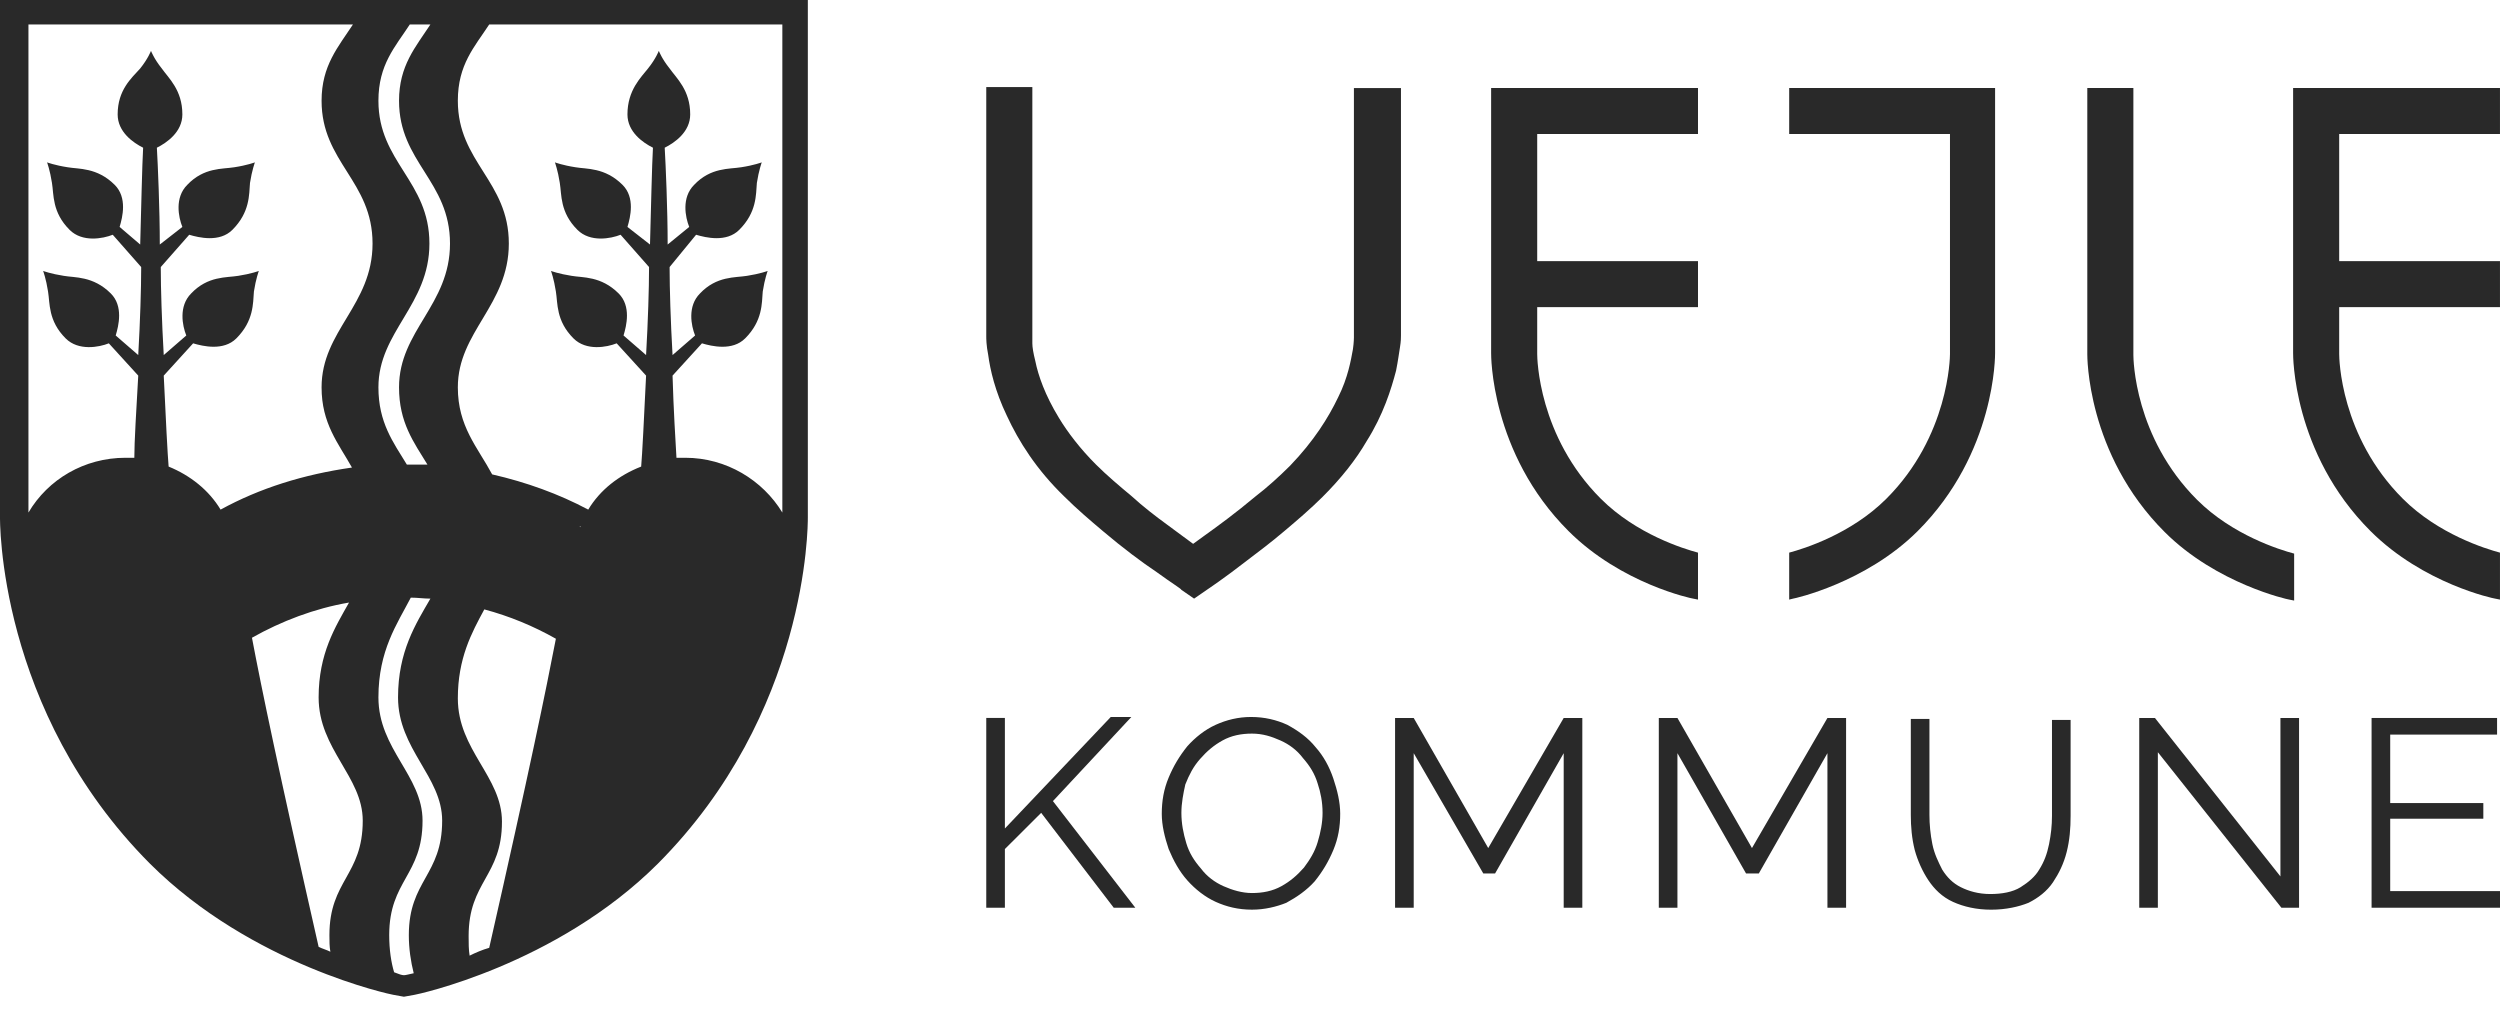 <svg width="111" height="45" viewBox="0 0 111 45" fill="none" xmlns="http://www.w3.org/2000/svg"> <path d="M43.79 40.302V31.877H44.617V36.785L49.318 31.834H50.232L46.75 35.569L50.407 40.302H49.449L46.228 36.09L44.617 37.697V40.302H43.79Z" fill="#292929"></path> <path d="M55.588 40.389C54.978 40.389 54.456 40.259 53.977 40.042C53.498 39.825 53.063 39.477 52.715 39.086C52.367 38.696 52.105 38.218 51.888 37.697C51.714 37.175 51.583 36.654 51.583 36.133C51.583 35.569 51.67 35.047 51.888 34.526C52.105 34.005 52.367 33.571 52.715 33.136C53.063 32.746 53.498 32.398 53.977 32.181C54.456 31.964 54.978 31.834 55.544 31.834C56.154 31.834 56.676 31.964 57.155 32.181C57.634 32.442 58.069 32.746 58.417 33.18C58.765 33.571 59.026 34.048 59.201 34.57C59.375 35.091 59.505 35.612 59.505 36.133C59.505 36.698 59.418 37.219 59.201 37.74C58.983 38.261 58.722 38.696 58.374 39.13C58.025 39.521 57.59 39.825 57.111 40.085C56.676 40.259 56.154 40.389 55.588 40.389ZM52.454 36.09C52.454 36.567 52.541 37.002 52.671 37.436C52.802 37.87 53.02 38.218 53.324 38.565C53.585 38.913 53.934 39.173 54.325 39.347C54.717 39.521 55.152 39.651 55.588 39.651C56.066 39.651 56.502 39.564 56.894 39.347C57.285 39.13 57.59 38.869 57.895 38.522C58.156 38.174 58.374 37.827 58.504 37.393C58.635 36.958 58.722 36.524 58.722 36.09C58.722 35.612 58.635 35.178 58.504 34.787C58.374 34.352 58.156 34.005 57.851 33.658C57.59 33.31 57.242 33.05 56.85 32.876C56.458 32.702 56.066 32.572 55.588 32.572C55.109 32.572 54.674 32.659 54.282 32.876C53.89 33.093 53.585 33.354 53.281 33.701C52.976 34.048 52.802 34.396 52.628 34.83C52.541 35.221 52.454 35.655 52.454 36.09Z" fill="#292929"></path> <path d="M69.428 40.303V33.441L66.381 38.783H65.859L62.769 33.441V40.303H61.941V31.878H62.769L66.077 37.654L69.428 31.878H70.255V40.303H69.428Z" fill="#292929"></path> <path d="M81.138 40.303V33.441L78.091 38.783H77.525L74.478 33.441V40.303H73.651V31.878H74.478L77.787 37.654L81.138 31.878H81.966V40.303H81.138Z" fill="#292929"></path> <path d="M88.409 40.39C87.756 40.39 87.19 40.26 86.712 40.043C86.233 39.826 85.885 39.478 85.623 39.087C85.362 38.696 85.145 38.219 85.014 37.741C84.883 37.22 84.84 36.699 84.84 36.178V31.921H85.667V36.178C85.667 36.612 85.71 37.046 85.797 37.48C85.885 37.915 86.059 38.262 86.233 38.609C86.45 38.957 86.712 39.218 87.06 39.391C87.408 39.565 87.843 39.695 88.366 39.695C88.888 39.695 89.367 39.608 89.715 39.391C90.063 39.174 90.368 38.913 90.542 38.609C90.76 38.262 90.89 37.915 90.978 37.48C91.064 37.046 91.108 36.655 91.108 36.221V31.965H91.935V36.221C91.935 36.785 91.892 37.307 91.761 37.828C91.63 38.349 91.413 38.783 91.152 39.174C90.89 39.565 90.499 39.869 90.063 40.086C89.628 40.26 89.062 40.39 88.409 40.39Z" fill="#292929"></path> <path d="M95.809 33.398V40.303H94.982V31.878H95.679L101.251 38.913V31.878H102.078V40.303H101.294L95.809 33.398Z" fill="#292929"></path> <path d="M111 39.565V40.303H105.298V31.878H110.87V32.616H106.125V35.656H110.26V36.351H106.125V39.565H111Z" fill="#292929"></path> <path d="M110.999 3.908H101.814V11.595V13.636V15.677C101.814 15.721 101.771 20.107 105.253 23.582C107.604 25.927 110.738 26.578 110.782 26.578L110.999 26.622V24.537C110.346 24.363 108.257 23.712 106.69 22.148C103.904 19.369 103.86 15.895 103.86 15.721V13.636H110.999V11.595H103.86V5.949H110.999V3.908Z" fill="#292929"></path> <path d="M94.722 3.908H92.676V15.721C92.676 15.764 92.632 20.151 96.115 23.625C98.422 25.927 101.599 26.622 101.643 26.622L101.86 26.665V24.58C101.208 24.407 99.118 23.755 97.551 22.192C94.765 19.412 94.722 15.938 94.722 15.764V3.908Z" fill="#292929"></path> <path d="M88.625 3.908H79.44V5.949H86.579V15.721C86.579 15.851 86.536 19.369 83.75 22.148C82.183 23.712 80.093 24.363 79.44 24.537V26.622L79.615 26.578C79.658 26.578 82.836 25.883 85.143 23.582C88.625 20.107 88.582 15.721 88.582 15.677V3.908H88.625Z" fill="#292929"></path> <path d="M75.391 3.908H66.206V11.595V13.636V15.677C66.206 15.721 66.162 20.107 69.645 23.582C71.996 25.927 75.13 26.578 75.173 26.578L75.391 26.622V24.537C74.738 24.363 72.648 23.712 71.081 22.148C68.296 19.369 68.252 15.895 68.252 15.721V13.636H75.391V11.595H68.252V5.949H75.391V3.908Z" fill="#292929"></path> <path d="M62.159 3.909H60.114V14.983C60.114 14.983 60.114 15.201 60.07 15.505C59.983 15.982 59.852 16.764 59.417 17.633C58.982 18.545 58.329 19.587 57.284 20.673C56.805 21.15 56.283 21.628 55.717 22.062C54.89 22.757 54.063 23.365 53.453 23.8C53.279 23.93 53.149 24.017 52.975 24.147C52.67 23.93 52.278 23.626 51.799 23.279C51.321 22.931 50.755 22.497 50.232 22.019C49.71 21.585 49.144 21.107 48.665 20.629C47.969 19.934 47.403 19.196 47.011 18.545C46.402 17.546 46.097 16.677 45.967 16.026C45.879 15.678 45.836 15.418 45.836 15.244C45.836 15.07 45.836 14.94 45.836 14.94C45.836 14.94 45.836 4.126 45.836 3.865H43.79C43.79 4.126 43.79 14.94 43.79 14.94C43.79 15.027 43.79 15.331 43.877 15.765C43.964 16.417 44.182 17.372 44.704 18.458C45.227 19.587 46.01 20.846 47.272 22.062C47.795 22.584 48.404 23.105 48.97 23.582C49.841 24.321 50.711 24.972 51.364 25.407C52.017 25.884 52.452 26.145 52.452 26.188L53.018 26.579L53.584 26.188C53.584 26.188 54.368 25.667 55.369 24.885C55.891 24.494 56.457 24.06 57.023 23.582C57.589 23.105 58.198 22.584 58.721 22.062C59.548 21.237 60.201 20.412 60.679 19.587C61.419 18.414 61.768 17.285 61.985 16.46C62.072 16.026 62.116 15.678 62.159 15.418C62.203 15.157 62.203 14.983 62.203 14.897V3.909H62.159Z" fill="#292929"></path> <path d="M35.868 22.974V0H0V22.931C0 23.018 -0.13 31.53 6.66 38.348C11.187 42.865 17.412 44.168 17.455 44.168L17.934 44.255L18.413 44.168C18.457 44.168 24.681 42.865 29.208 38.348C35.868 31.66 35.868 23.365 35.868 22.974ZM34.736 22.757C33.866 21.324 32.255 20.325 30.427 20.325C30.297 20.325 30.166 20.325 30.035 20.325C29.992 19.587 29.905 18.197 29.861 16.677L31.167 15.244C31.602 15.374 32.517 15.591 33.082 15.027C33.866 14.245 33.822 13.463 33.866 12.942C33.953 12.377 34.084 12.03 34.084 12.03C34.084 12.03 33.735 12.16 33.169 12.247C32.647 12.334 31.82 12.247 31.08 13.029C30.514 13.594 30.688 14.462 30.862 14.896L29.861 15.765C29.774 14.245 29.731 12.768 29.731 11.943C29.731 11.9 29.731 11.856 29.731 11.856L30.906 10.423C31.341 10.553 32.255 10.771 32.821 10.206C33.605 9.424 33.561 8.642 33.605 8.121C33.692 7.557 33.822 7.209 33.822 7.209C33.822 7.209 33.474 7.34 32.908 7.426C32.386 7.513 31.559 7.426 30.819 8.208C30.253 8.773 30.427 9.641 30.601 10.076L29.644 10.857C29.644 9.294 29.556 7.296 29.513 6.558C29.948 6.341 30.645 5.863 30.645 5.081C30.645 3.996 30.035 3.474 29.731 3.04C29.382 2.606 29.252 2.258 29.252 2.258C29.252 2.258 29.121 2.606 28.773 3.04C28.468 3.431 27.859 3.996 27.859 5.081C27.859 5.863 28.555 6.341 28.991 6.558C28.947 7.296 28.904 9.294 28.86 10.857L27.859 10.076C27.989 9.641 28.207 8.773 27.641 8.208C26.858 7.426 26.031 7.513 25.552 7.426C24.986 7.34 24.638 7.209 24.638 7.209C24.638 7.209 24.768 7.557 24.855 8.121C24.942 8.642 24.855 9.424 25.639 10.206C26.205 10.771 27.119 10.597 27.554 10.423L28.817 11.856C28.817 11.9 28.817 11.943 28.817 11.943C28.817 12.768 28.773 14.245 28.686 15.765L27.685 14.896C27.815 14.462 28.033 13.594 27.467 13.029C26.684 12.247 25.857 12.334 25.378 12.247C24.812 12.16 24.464 12.03 24.464 12.03C24.464 12.03 24.594 12.377 24.681 12.942C24.768 13.463 24.681 14.245 25.465 15.027C26.031 15.591 26.945 15.418 27.38 15.244L28.686 16.677C28.599 18.501 28.512 20.238 28.468 20.716C27.467 21.107 26.64 21.758 26.118 22.627C24.812 21.932 23.375 21.411 21.852 21.063C21.199 19.847 20.328 18.935 20.328 17.198C20.328 14.723 22.592 13.55 22.592 10.814C22.592 8.034 20.328 7.209 20.328 4.473C20.328 2.866 21.068 2.085 21.721 1.086H34.736C34.736 1.563 34.736 19.847 34.736 22.757ZM25.857 23.105C25.857 23.105 25.813 23.105 25.857 23.105C25.813 23.105 25.857 23.105 25.857 23.105ZM25.77 23.365V23.409C25.726 23.365 25.726 23.365 25.77 23.365ZM18.065 20.629C17.455 19.63 16.802 18.762 16.802 17.198C16.802 14.723 19.066 13.55 19.066 10.814C19.066 8.034 16.802 7.209 16.802 4.473C16.802 2.866 17.543 2.085 18.195 1.086H19.11C18.457 2.085 17.717 2.91 17.717 4.473C17.717 7.209 19.98 8.034 19.98 10.814C19.98 13.55 17.717 14.679 17.717 17.198C17.717 18.762 18.369 19.63 18.979 20.629C18.674 20.629 18.369 20.629 18.065 20.629ZM9.794 22.627C9.272 21.758 8.445 21.107 7.487 20.716C7.444 20.238 7.357 18.544 7.27 16.677L8.575 15.244C9.011 15.374 9.925 15.591 10.491 15.027C11.274 14.245 11.231 13.463 11.274 12.942C11.361 12.377 11.492 12.03 11.492 12.03C11.492 12.03 11.144 12.16 10.578 12.247C10.055 12.334 9.228 12.247 8.488 13.029C7.923 13.594 8.097 14.462 8.271 14.896L7.27 15.765C7.183 14.245 7.139 12.768 7.139 11.943C7.139 11.9 7.139 11.856 7.139 11.856L8.401 10.423C8.837 10.553 9.751 10.771 10.317 10.206C11.1 9.424 11.057 8.642 11.1 8.121C11.187 7.557 11.318 7.209 11.318 7.209C11.318 7.209 10.97 7.34 10.404 7.426C9.881 7.513 9.054 7.426 8.314 8.208C7.748 8.773 7.923 9.641 8.097 10.076L7.095 10.857C7.095 9.294 7.008 7.296 6.965 6.558C7.4 6.341 8.097 5.863 8.097 5.081C8.097 3.996 7.487 3.474 7.183 3.04C6.834 2.606 6.704 2.258 6.704 2.258C6.704 2.258 6.573 2.606 6.225 3.04C5.833 3.474 5.224 3.996 5.224 5.081C5.224 5.863 5.92 6.341 6.355 6.558C6.312 7.296 6.268 9.294 6.225 10.857L5.311 10.076C5.441 9.641 5.659 8.773 5.093 8.208C4.31 7.426 3.483 7.513 3.004 7.426C2.438 7.34 2.09 7.209 2.09 7.209C2.09 7.209 2.22 7.557 2.307 8.121C2.394 8.642 2.307 9.424 3.091 10.206C3.657 10.771 4.571 10.597 5.006 10.423L6.268 11.856C6.268 11.9 6.268 11.943 6.268 11.943C6.268 12.768 6.225 14.245 6.138 15.765L5.137 14.896C5.267 14.462 5.485 13.594 4.919 13.029C4.135 12.247 3.308 12.334 2.83 12.247C2.264 12.16 1.915 12.03 1.915 12.03C1.915 12.03 2.046 12.377 2.133 12.942C2.22 13.463 2.133 14.245 2.917 15.027C3.483 15.591 4.397 15.418 4.832 15.244L6.138 16.677C6.051 18.197 5.964 19.63 5.964 20.325C5.833 20.325 5.703 20.325 5.572 20.325C3.744 20.325 2.133 21.28 1.263 22.757V1.086H15.671C15.018 2.085 14.278 2.91 14.278 4.473C14.278 7.209 16.541 8.034 16.541 10.814C16.541 13.55 14.278 14.679 14.278 17.198C14.278 18.805 15.018 19.674 15.627 20.759C13.494 21.063 11.535 21.671 9.794 22.627ZM11.187 28.316C12.493 27.578 13.973 27.013 15.497 26.753C14.887 27.838 14.147 29.011 14.147 30.965C14.147 33.267 16.106 34.483 16.106 36.437C16.106 38.87 14.626 39.087 14.626 41.519C14.626 41.779 14.626 42.04 14.669 42.257C14.495 42.17 14.321 42.127 14.147 42.04C12.363 34.179 11.623 30.618 11.187 28.316ZM17.281 41.519C17.281 39.087 18.761 38.87 18.761 36.437C18.761 34.44 16.802 33.267 16.802 30.965C16.802 28.881 17.63 27.708 18.239 26.535C18.544 26.535 18.805 26.579 19.11 26.579C18.457 27.708 17.673 28.924 17.673 30.965C17.673 33.267 19.632 34.483 19.632 36.437C19.632 38.87 18.152 39.087 18.152 41.519C18.152 42.127 18.239 42.691 18.369 43.212C18.152 43.256 18.021 43.299 17.934 43.299C17.847 43.299 17.717 43.256 17.499 43.169C17.368 42.735 17.281 42.17 17.281 41.519ZM20.851 42.431C20.807 42.17 20.807 41.866 20.807 41.562C20.807 39.13 22.287 38.913 22.287 36.481C22.287 34.483 20.328 33.31 20.328 31.009C20.328 29.228 20.938 28.099 21.504 27.057C22.635 27.361 23.68 27.795 24.681 28.36C24.246 30.618 23.506 34.222 21.721 42.083C21.417 42.17 21.112 42.3 20.851 42.431Z" fill="#292929"></path> </svg>

